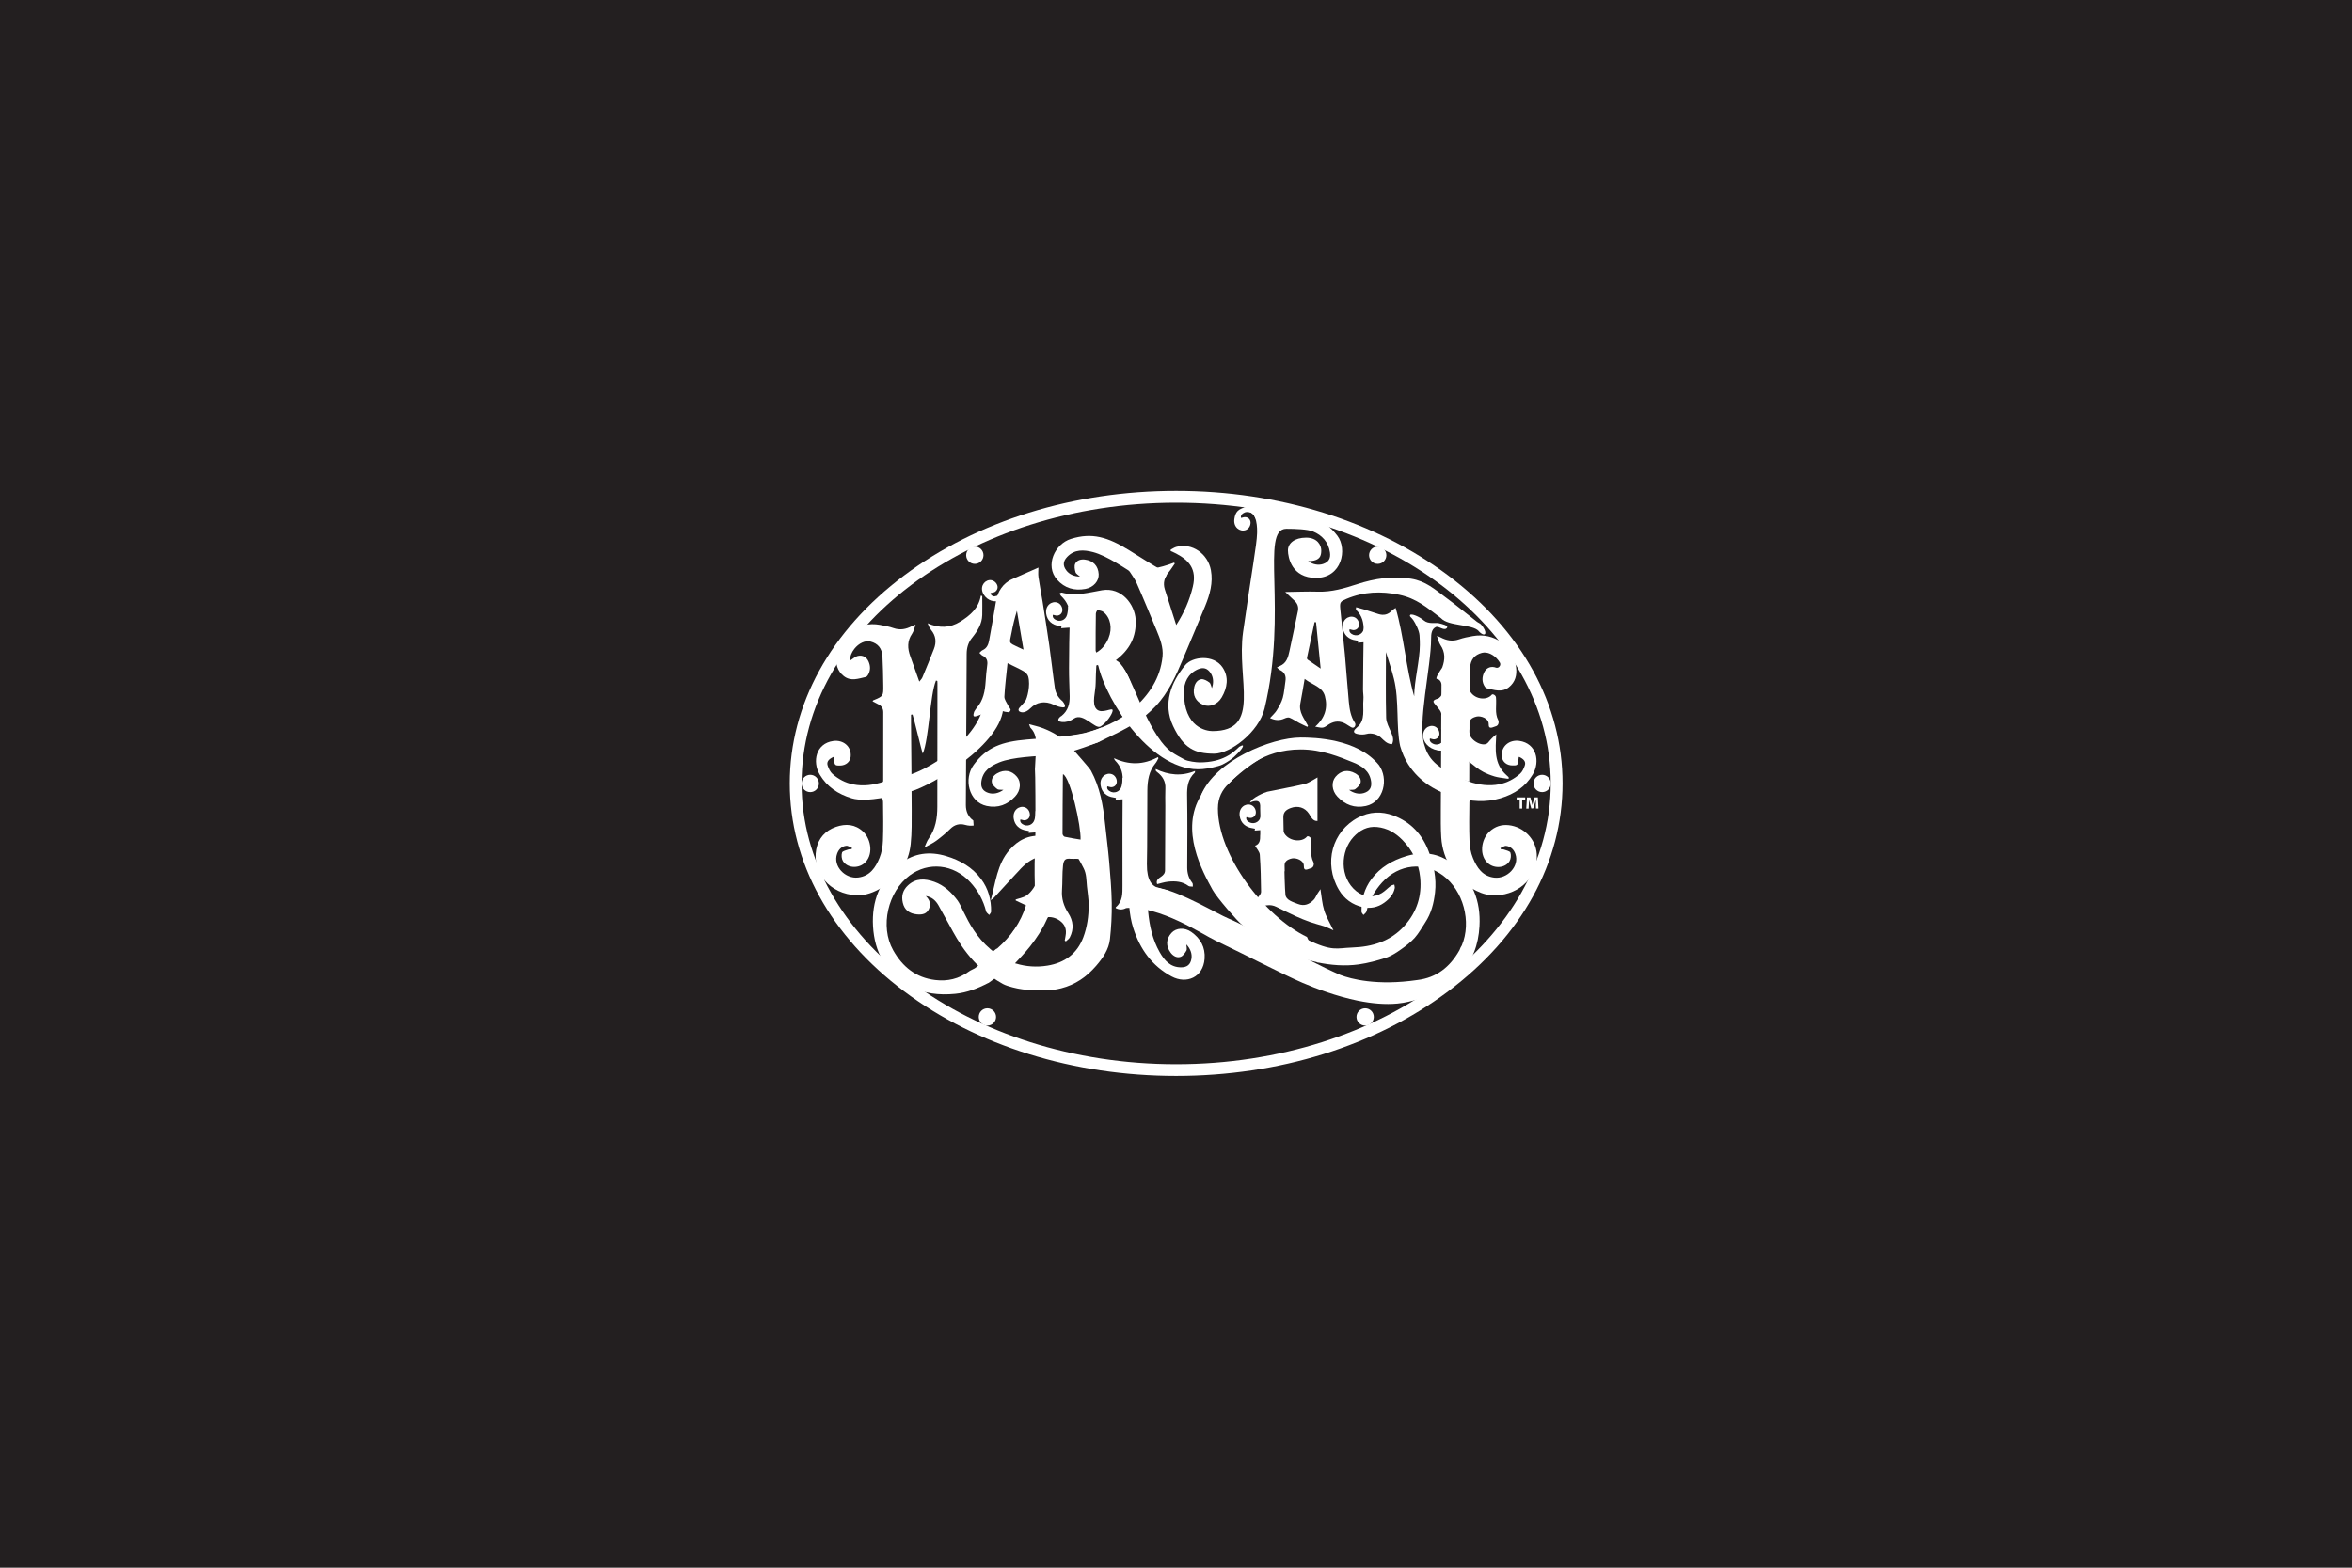 <svg viewBox="0 0 432 288" xmlns="http://www.w3.org/2000/svg" id="MAIN_FACE">
  <defs>
    <style>
      .cls-1 {
        fill: none;
      }

      .cls-2 {
        fill: #231f20;
      }

      .cls-3 {
        fill: #fff;
      }
    </style>
  </defs>
  <rect height="288" width="432" class="cls-2"></rect>
  <g>
    <rect height="144" width="144" y="72" x="144" class="cls-1"></rect>
    <ellipse ry="51.58" rx="68.8" cy="143.93" cx="216.03" class="cls-1"></ellipse>
    <g>
      <path d="M212.12,94c-.23-.72-.89-1.24-1.93-1.27v4.7c0,.26.17.41.48.47l.11.02v.25h-3.27v-.25l.1-.02c.3-.05.48-.2.48-.47v-4.7c-.41,0-.77.08-1.15.29-.52.29-.73.71-.84.99l-.15-.02.44-1.98c.15.13.19.15.51.15h4.44c.27,0,.33-.04.47-.15l.47,1.94-.17.04Z" class="cls-1"></path>
      <path d="M216.42,98.15v-.25l.1-.02c.28-.05.48-.2.48-.47v-3.13h-1.95v3.13c0,.26.16.41.47.47l.11.02v.25h-3.26v-.25l.11-.02c.31-.05.47-.2.47-.47v-4.52c0-.26-.15-.43-.46-.47l-.12-.02v-.25h3.26v.25l-.12.02c-.31.05-.46.21-.46.47v.87h1.95v-.87c0-.27-.17-.43-.47-.47l-.11-.02v-.25h3.26v.25l-.12.02c-.31.05-.46.21-.46.47v4.52c0,.26.16.42.46.47l.12.02v.25h-3.26Z" class="cls-1"></path>
      <path d="M225.6,98.32c-.12-.16-.35-.16-.6-.16h-4.89v-.25l.11-.02c.31-.05.47-.2.47-.47v-4.52c0-.26-.17-.46-.47-.48h-.11v-.26h4.73c.32,0,.46,0,.6-.17l.42,2.01-.15.02c-.31-.9-1.26-1.35-2.14-1.35-.69,0-.79.19-.79.51v.67h.53c.77,0,.86-.26.96-.66h.15s.32,2.09.32,2.09l-.16.03c-.2-.63-.69-.93-1.3-.93h-.51v2.64c0,.58.32.62.96.62.89,0,1.93-.54,2.52-1.61l.14.03-.8,2.28Z" class="cls-1"></path>
    </g>
    <g>
      <path d="M189.56,192.28c-.07-.1-.17-.16-.35-.22-.29-.09-.77-.19-1.56-.45-1.19-.39-2.04-.78-2.67-1.37-.9-.83-.98-1.8-.31-2.67,1.05-1.36,3.38-1.68,5.83-.87,1.03.34,1.32.64,1.74.77.19.06.4.09.72.06l-.86,1.83-.19-.04c.12-.99-.34-1.68-1.28-1.99-1.33-.44-2.55,0-3.2.84-1.1,1.43-.34,2.63,1.15,3.12.88.29,1.78.18,2.6-.28l.17.1-1.79,1.15Z" class="cls-1"></path>
      <path d="M196.01,193.59c-2.76-.56-4.15-1.89-3.41-3.43.73-1.51,3.3-2.07,6.01-1.51,2.65.54,4.11,1.94,3.38,3.44-.73,1.52-3.19,2.07-5.99,1.5ZM198.14,189.09c-1.27-.26-2.07.21-2.58,1.26-.73,1.5-.36,2.53,1.07,2.82,1.22.25,1.94-.28,2.5-1.45.68-1.41.3-2.36-1-2.63Z" class="cls-1"></path>
      <path d="M208.22,195.14l.04-.21h.15c.36-.01.63-.11.68-.34l.75-3.88-3.21,3.03-2.03-3.39-.74,3.8c-.05.28.31.41.53.44l.19.03-.04.21-2.83-.23.04-.21h.15c.36-.01.64-.11.68-.34l.74-3.8c.05-.25-.2-.38-.53-.45l-.14-.03.04-.21,4.98.41-.04.21h-.07c-.13,0-.3.04-.31.11-.01.06.02.16.06.21l.64.97.92-.9s.1-.09.11-.15c.01-.05-.12-.12-.25-.14l-.11-.02.04-.21,4.76.39-.04.21h-.16c-.37-.02-.64.11-.68.35l-.74,3.8c-.05.24.2.4.54.45l.14.02-.04.21-4.22-.35Z" class="cls-1"></path>
      <path d="M218.17,193.04l.1,1.84c.01.22.23.34.63.38h.15s.01.22.01.22l-4.23.1v-.21s.13-.02.13-.02c.4-.06.6-.18.59-.41l-.21-3.82c-.01-.22-.26-.36-.63-.39h-.15s-.01-.21-.01-.21l4.62-.11c2.29-.05,3.68-.05,3.72.78.05.86-1.5,1.42-4.72,1.86ZM218.97,190.86c-.9.02-.9.24-.89.52l.07,1.22c1.48-.23,2.14-.79,2.12-1.18-.02-.39-.53-.57-1.3-.56Z" class="cls-1"></path>
      <path d="M227.51,194.84l-.05-.21.2-.04c.19-.04.28-.13.2-.41-.21-.83-2.05-1.24-3.51-1.09l-.38,1.28c-.02.1-.04.25-.01.34.05.2.3.23.56.22h.14s.05.2.05.2l-2.85.3-.05-.21.12-.03c.49-.12.6-.38.71-.69l1.32-3.91c.02-.06.03-.14.02-.2-.01-.05-.07-.1-.25-.1h-.08s-.05-.2-.05-.2l4.2-.45.05.2-.09.02c-.17.03-.22.09-.2.15.01.05.06.12.11.18l3.03,3.62c.19.22.3.35.74.35h.15l.05.21-4.12.44ZM225.03,190.64l-.56,1.98c.65-.07,1.8-.03,2.33.16l-1.78-2.15Z" class="cls-1"></path>
      <path d="M238.88,192.94l-.1-.2.14-.05c.35-.12.48-.28.37-.5l-.08-.15c-.15-.28-.26-.43-.96-.64l-5.54-1.7,1.83,3.53c.11.21.35.29.76.25l.14-.02.1.2-2.66.59-.1-.2.13-.04c.36-.13.49-.29.38-.5l-1.88-3.62c-.11-.21-.4-.32-.78-.26l-.14.02-.1-.2,4.79-1.05.1.2-.16.04c-.1.03-.16.08-.13.14.02.04.15.09.22.11l2.75.76-.56-1.07c-.11-.22-.4-.32-.78-.26l-.14.02-.1-.2,2.66-.59.1.2-.13.04c-.35.1-.49.3-.38.51l1.88,3.63c.11.21.4.29.77.25l.14-.02.1.2-2.66.59Z" class="cls-1"></path>
      <path d="M247.87,184.75c-.35.18-.43.33-.53.81l-.45,2.27,1.27,1.6c.16.2.45.25.82.17l.14-.03.15.18-3.76,1.27-.15-.18.12-.06c.32-.16.42-.33.26-.53l-1.17-1.47-3.49-1.25c-.33-.12-.67-.16-1.05-.11h-.08s-.15-.17-.15-.17l4.09-1.38.15.19-.09.05c-.31.14-.43.28-.34.39.07.08.21.15.34.2l2.04.79.22-1.42c.03-.17.05-.37-.02-.46-.09-.12-.36-.11-.56-.06l-.08.02-.15-.18,2.44-.82.15.18-.1.05Z" class="cls-1"></path>
    </g>
    <g>
      <path d="M208.74,129.98c-.67-3.16-1.02-6.44-3.82-8.67,2.54-1.91,3.84-4.3,3.67-7.49-.15-2.75-2.56-6.01-6.18-5.39-2.45.42-4.86,1.14-7.37.43-.12-.03-.28.1-.42.15.08.15.13.33.24.44,1.18,1.1,1.73,2.4,1.66,4.06-.13,3.06-.16,6.12-.17,9.18-.01,1.73.08,3.46.12,5.19.03,1.4-.29,2.67-1.48,3.63-.42.21-1.17,1.02.07,1.13.73.06,1.46-.13,2.2-.64,1.7-1.16,3.86,2.01,4.86,1.47s2.25-2.32,2.25-2.97-1.97.77-2.95-.21-.16-3.24-.17-4.86c0-1.06.07-2.12.12-3.18.11-.04.23-.07.34-.11.68,1.2,1.47,2.36,2.03,3.62.72,1.63,1.36,3.38,2.03,5.03.54,1.32,1.11,1.67,2.47,1.5.64-.08,1.02-.47,1.18-1.06.1-.37.12-.77.19-1.2-.34-.02-.58-.03-.84-.04ZM203.61,117.23c-.45,1.09-1.12,2.01-2.24,2.66-.06-.17-.13-.27-.13-.37,0-2.26,0-4.52.04-6.78,0-.23.24-.66.32-.65.38.05.82.13,1.1.36,1.29,1.04,1.65,3,.91,4.77Z" class="cls-3"></path>
      <path d="M195.17,128.83c-.79-.64-1.28-1.48-1.42-2.45-.38-2.59-.65-5.2-1.02-7.8-.38-2.7-.82-5.39-1.24-8.08-.24-1.49-.54-2.97-.75-4.47-.09-.61-.01-1.25-.01-1.76-1.62.72-3.23,1.44-4.85,2.14-1.72.75-2.66,2.4-2.91,3.88-.41,2.45-.84,4.9-1.29,7.35-.14.75-.41,1.46-1.21,1.81-.22.1-.38.32-.58.49.19.17.35.4.57.51.8.37.99.97.86,1.8-.14.96-.21,1.94-.28,2.91-.12,1.78-.41,3.49-1.65,4.89-.17.19-.29.44-.44.66,0,0-.37.91.06.91s1.57-.48,2.32-.93c.84-.5,1.71-.7,2.66-.15.38.22.87.27,1.31.31.1.01.36-.35.32-.48-.07-.27-.33-.49-.45-.75-.26-.55-.72-1.12-.69-1.66.1-1.97.36-3.94.58-6.13,1.14.56,2.08.98,2.96,1.49.35.2.72.58.83.95.47,1.62-.2,4.08-.53,4.52s-.94,1.04-1.14,1.31-.08.54.1.63.91.46,1.99-.62,2.55-1.47,4.37-.61c.54.26,1.07.42,1.6.46.76.05.16-.87-.07-1.13ZM187.02,118.9c-1.89-.91-1.6-.64-1.23-2.64.25-1.34.56-2.67.99-4.05.4,2.34.79,4.68,1.21,7.13-.39-.18-.68-.31-.96-.44Z" class="cls-3"></path>
      <path d="M186.67,177.03c1.74.53,3.7.7,5.75.36,3.07-.51,5.4-2.13,6.55-5.19.72-1.92.99-3.91.99-5.94,0-1.15-.21-2.29-.32-3.44-.11-1.11-.07-2.26-.6-3.3-.29-.56-.58-1.13-.9-1.67-.05-.09-.3-.08-.46-.08-.33-.01-.65.02-.98,0-.88-.09-1.32.03-1.45,1.22-.17,1.5-.08,3.03-.19,4.55-.11,1.55.32,2.91,1.15,4.2.92,1.42,1.07,2.93.28,4.47-.15.29-.47.49-.72.73-.07-.05-.14-.1-.21-.14.05-.28.1-.57.15-.85.25-1.28-.14-2.16-1.08-2.83-1.57-1.11-3.37-.65-4.65.32-.44.33-1.48.38-1.77.8-.51.75-2.05,2.37-2.51,2.35.01-.28-.04-.58.06-.83.51-1.23,1.8-2.1,2.11-3.37.15-.6.62-1.52,1.06-1.81,1.19-.77.99-1.59,1.1-2.97.08-.95,0-1.91,0-2.87,0-.62,0-1.24,0-2.04,0,0,.14-5.16.14-5.33.04-3.68,0-11.62-.08-12.07l.22-4.1c.04-1.28-.05-2.5-1.02-3.48-.1-.1-.12-.28-.28-.68.91.26,1.66.41,2.36.67,2.03.75,3.86,1.83,5.29,3.49.52.6,3.43,3.85,3.71,4.36,1.66,3.04,2.24,6.37,2.6,9.75.25,2.35.56,4.69.76,7.04.21,2.52.43,5.04.47,7.56.03,2.21-.09,4.43-.33,6.62-.21,1.92-1.3,3.47-2.55,4.92-1.74,2.01-3.82,3.45-6.4,4.11-.83.21-1.7.35-2.55.38-1.24.04-2.48-.01-3.72-.1-.54-.04-1.07-.11-1.59-.21h0s-1.94-.36-2.86-.87c-5.8-3.21-8.31-8.01-9.77-10.71-.87-1.6-1.65-3.02-2.07-3.75-.48-.83-1.19-1.53-2.32-1.69.79.76.97,1.58.56,2.42-.39.8-1.1,1.06-2.18.95-1.37-.14-2.29-.78-2.6-2.14-.29-1.23.01-2.32.94-3.18,1.45-1.36,3.13-1.27,4.85-.66,1.81.64,3.16,1.95,4.27,3.43,1.31,1.75,3.08,8.99,10.79,11.62ZM198.47,154.25c.12-2.41-1.87-11.44-3.23-12.03,0,.17-.02.33-.02.49-.03,3.49-.06,6.98-.06,10.47,0,.19.23.51.4.54.94.21,1.9.35,2.91.52Z" class="cls-3"></path>
      <path d="M190.32,138.37c-1.52.32-3.28-.03-4.7.47-1.96.68-3.66,1.54-5.51,2.97-.18.08-.3.33-.48.4-.25.1-.54.09-.81.14.03-.27-.04-.64.11-.8.52-.58,1.07-1.16,1.7-1.62,2.51-1.8,5.28-3.06,8.32-3.71,1.57-.33,8.99-1.15,9.82-1.39,3.4-.95,6.66-2.23,9.33-4.57,2.91-2.56,5.04-5.67,5.43-9.67.16-1.66-.44-3.21-1.07-4.73-1.21-2.9-2.39-5.81-3.66-8.69-.39-.89-1.02-1.68-1.67-2.71,3.03.5,5.81-.06,8.52-1.1l.13.17c-.38.54-.72,1.1-1.14,1.61-.76.93-1.06,1.95-.7,3.11.68,2.15,1.37,4.3,2.1,6.57,1.47-2.28,2.46-4.58,3.05-7.05.76-3.2-.68-4.82-3.07-6.08-.32-.17-.66-.31-1-.46v-.25c.35-.18.68-.42,1.06-.52,2.85-.77,5.77,1.24,6.33,4.29.42,2.31-.19,4.45-1.04,6.54-1.31,3.21-2.68,6.4-4.02,9.6-1.33,3.16-2.7,6.33-5.1,8.85-1.13,1.18-2.41,2.28-3.79,3.13-2.04,1.25-4.23,2.27-6.39,3.33-.66.33-1.41.47-2.22.73-2.63.51-7.72,1.48-9.53,1.44Z" class="cls-3"></path>
      <path d="M181.52,180.58c-1.91.99-3.87,1.77-6.05,1.99-3.01.3-5.88-.03-8.53-1.51-4.26-2.37-6.32-6.16-6.59-10.9-.26-4.61,1.26-8.57,4.99-11.48,2.55-2,5.45-2.32,8.48-1.4,2.52.76,4.75,2.02,6.38,4.2,1.34,1.79,1.87,3.8,1.84,5.99,0,.21-.23.41-.35.62-.2-.22-.51-.41-.57-.66-.5-2.02-1.47-3.78-2.86-5.31-3.14-3.45-7.77-3.81-11.17-1.3-3.99,2.95-5.52,9.35-3.04,13.75,1.73,3.07,4.21,5.05,7.73,5.47,2.22.27,4.34-.2,6.2-1.58.32-.24.72-.36,1.06-.57.95-.58,3.9-3.82,4.09-3.62,2.5-2.19,4.33-4.76,5.32-7.95-.65-.3-1.27-.6-1.89-.89,0-.06,0-.13,0-.19.49-.15.99-.28,1.47-.46,1.6-.59,3.46-3.69,3.8-8.27,1.66.72,3.09-.13,4.65-1.07-.81,1.97-1.52,3.52-1.77,4.37s-.47,1.91-.58,2.35l-1.08,4.32c-.18.73,1.23.91,1.23.91-1.62.45-1.88,1.24-2.08,1.67-.78,1.72-1.82,3.3-2.99,4.79-.96,1.23-2.07,2.34-3.12,3.49-.24.26-1.28.95-2.42,1.73s-1.95,1.42-2.13,1.52Z" class="cls-3"></path>
      <path d="M264.72,133.96v-2.54c.15-.61-.5-1.25-.93-1.79-.45-.56-.95-.93.26-1.27.41-.12.84-.7.85-1.07,0,0,3.98-1.31,5.02-.49.73,1.64,3.1,2.01,4.08.82.15-.19.73.07.77.5.14,1.42-.26,2.91.41,4.17.17.33.08,1-.44,1.13-.49.12-1.34.72-1.31-.39.04-1.09-1.49-1.56-2.19-1.4-.92.21-1.35.61-1.36,1.28v1.05s-.47.88-2.38.88-2.77-.88-2.77-.88Z" class="cls-3"></path>
      <path d="M231.56,160.04s-.06-6.3-.04-6.68c0,0,3.22-1.31,4.26-.49.73,1.64,3.29,2.01,4.27.82.15-.19.73.07.77.5.14,1.42-.26,2.91.41,4.17.17.33.08,1-.44,1.13-.49.12-1.34.72-1.31-.39.04-1.09-1.49-1.56-2.19-1.4-.92.21-1.35.61-1.36,1.28v1.05s-.47.88-2.38.88-1.98-.88-1.98-.88Z" class="cls-3"></path>
      <path d="M269.88,134.62c.11,1.47,2.65,2.76,3.44,1.8.43-.53.9-1.03,1.5-1.52-.12,2.69-.5,5.39,1.91,7.54.12.11.54.4.36.59-.08.08-.54-.03-.71-.05-.63-.09-1.27-.16-1.87-.34-3.4-1.04-3.55-2.2-6.55-3.98-.81-.48-1.12-.43-2.16-.62-.6-.1-1.24-.12-1.81-.28-1.12-.32-.3-.59.67-1.18,1-.61.27-1.03.09-1.95,0,0,.62-.62,2.59-.62s2.56.62,2.56.62Z" class="cls-3"></path>
      <path d="M257.18,137.09c-.78-3.36-.16-8.48-1.15-12.37-.39-1.62-.95-3.19-1.47-4.93,0,4.14-.06,8.11.04,12.07.02.91.56,1.83.92,2.71.29.7.54,1.36.16,2.14-.93,0-1.48-.69-2.07-1.23-.65-.6-1.77-.88-2.59-.65-.53.15-1.08.14-1.61.03-.1-.02-.2-.04-.29-.07-.77-.25-.37-.76.17-1.2,1.58-1.31.96-3.31,1.13-5.06.06-.61-.07-1.24-.07-1.87.03-3.6.06-7.2.12-10.8.02-1.44-.26-2.74-1.34-3.77-.05-.05-.08-.14-.09-.21-.01-.05.01-.11.04-.33.51.14,1.01.27,1.5.42.87.27,1.74.57,2.61.84.94.29,1.76.12,2.45-.62.17-.18.41-.3.7-.51,1.51,5.11,1.94,11.24,3.41,16.24,0-2.76,1.04-6.66,1.04-9.41,0-.6,0-.88-.06-1.79s-.79-2.28-1.15-2.81-.77-.66-.56-.94,1.65.28,2.5,1.01,2.18.37,2.7.5,2.02.41,1.49.93-1.45-.47-1.99-.21c-.79.38-.86,1.29-.86,2.09,0,5.36-2.59,15.74-1.2,19.68.37,1.33,1.07,2.52,2.29,3.52,1.76,1.43,3.72,2.42,5.87,3.11,1.83.59,3.67.86,5.57.48,1.44-.29,2.7-.96,3.79-1.92.42-.37.69-.96.88-1.51.24-.69-.14-1.19-1.05-1.61-.02.04-.07.08-.07.13-.13,1.44-.14,1.46-1.16,1.45-1.06,0-1.86-.69-1.94-1.66-.16-1.84,1.35-3.11,3.21-2.85,3.19.44,3.87,3.8,2.48,6.16-1.33,2.25-3.36,3.61-5.9,4.37-2.77.83-5.48.6-8.16-.15-3.6-1-6.72-2.83-8.81-6.06-.67-1.04-1.13-2.17-1.48-3.35Z" class="cls-3"></path>
      <path d="M184.29,129.66c0,7.04-13.28,14.69-16.88,15.7-2.67.74-8.18,2.13-10.95,1.3-2.53-.76-4.57-2.12-5.9-4.37-1.39-2.36-.71-5.72,2.48-6.16,1.86-.26,3.37,1.01,3.21,2.85-.08.97-.89,1.65-1.94,1.66-1.02,0-1.03-.01-1.16-1.45,0-.04-.05-.09-.07-.13-.91.41-1.29.92-1.05,1.61.19.54.46,1.14.88,1.51,1.08.96,2.35,1.63,3.79,1.92,1.9.38,3.74.11,5.57-.48,2.15-.69,1.65-.24,5.11-1.38,3.46-1.13,13.45-6.97,13.45-14.37" class="cls-3"></path>
      <path d="M271.6,115.93c-1.2-1.31-5.53-.85-6.92-2.36-2.57-1.95-4.52-3.65-7.7-4.31-3.3-.69-6.51-.57-9.65.75-1.11.47-1.27.6-1.16,1.8.26,2.81.59,5.62.85,8.43.26,2.88.45,5.77.72,8.65.13,1.39.35,2.76,1.13,3.91.24.35-.08,1.18-.71.79-.13-.08-.26-.15-.38-.23-.43-.28-.81-.54-1.32-.69-1.15-.34-2.07.14-2.92.75-.63.46-1.17.21-1.97.07,1.82-1.6,2.35-3.51,1.78-5.61-.46-1.73-2.29-2.04-3.72-3.16-.28,1.61-.51,3.06-.79,4.5-.32,1.64.74,2.81,1.41,4.12-.04.06-.08.13-.12.19-.5-.24-1.01-.46-1.5-.72-.6-.32-1.16-.72-1.78-.97-.25-.1-.65.03-.94.16-.86.39-1.69.37-2.64-.09.45-.5.92-.91,1.23-1.41.44-.72.88-1.49,1.11-2.29.28-.99.32-2.03.49-3.05.15-.93-.1-1.65-1-2.07-.19-.09-.33-.27-.56-.47.21-.11.36-.2.52-.27,1.24-.49,1.54-1.61,1.78-2.73.54-2.44,1.03-4.89,1.55-7.34.16-.76-.06-1.4-.62-1.92-.6-.57-1.19-1.13-1.7-1.61,1.99-.02,4.01-.12,6.02-.06,2.52.08,4.87-.62,7.2-1.38,3.23-1.04,6.49-1.54,9.86-1,2.73.44,4.3,1.89,6.51,3.53,1.9,1.4,3.73,2.91,5.59,4.36.25.2.59.3.8.54.6.7.82,1.27.77,1.57-.06.39-.56.36-1.24-.38ZM241.72,114.31c-.09,0-.18-.01-.27-.02-.47,2.18-.94,4.37-1.39,6.55-.02.11.04.29.13.35.74.52,1.49,1.02,2.38,1.63-.3-2.99-.57-5.75-.85-8.52Z" class="cls-3"></path>
      <path d="M240.06,172.13c-7.74-3.7-16.36-14.95-16.36-23.59,0-2.05.8-3.42,2-4.62,3.39-3.39,8.51-6.57,11.76-7.25.61-.13-7.97,1.35-13.16,4.97-1.45,1.02-3.15,3.29-3.68,4.42-4,6.43.28,14.11,2.1,17.42.8,1.45,4.58,5.77,5.43,6.45,2.32,1.88,4.74,3.58,7.48,4.78,2.11.92,4.27,1.65,6.53,2.12" class="cls-3"></path>
      <path d="M241.91,176.79c2.54.53,5.11.74,7.68.38,1.68-.24,3.35-.69,4.97-1.22.99-.33,1.91-.93,2.77-1.54.9-.63,1.79-1.32,2.52-2.13.74-.83,1.29-1.85,1.91-2.79,1.12-1.68,1.6-3.58,1.82-5.55.29-2.6-.24-5.09-1.16-7.51-1.19-3.14-3.29-5.42-6.47-6.61-2.21-.83-4.44-.71-6.5.37-4.72,2.48-6.43,8.36-3.53,13.28.97,1.65,2.47,2.76,4.38,3.18,1.42.31,2.74.05,3.94-.81.95-.69,1.71-1.5,1.94-2.69.04-.2-.05-.43-.08-.65-.23.08-.49.11-.67.25-.56.42-1.04.95-1.63,1.31-1.48.92-3.33.75-4.67-.33-3.14-2.54-2.92-7.37-.54-9.96,1.17-1.27,2.58-2.02,4.35-1.84,1.83.18,3.34,1.06,4.61,2.34,1.89,1.92,3.02,4.21,3.3,6.91.34,3.36-.6,6.33-2.84,8.85-2.56,2.88-5.93,3.92-9.65,4.04-2.88.1-3.58.8-8.35-1.49" class="cls-3"></path>
      <path d="M198.7,111.4c-.02.79-.04,1.54-.07,2.34-.03.74.22,1.39.65,1.98.07.09.1.21.18.37-.8-.28-1.5-.64-2.24-.75-.74-.11-1.52.04-2.31.07.02-.11.04-.21.06-.34-.14-.03-.29-.07-.45-.09-1.26-.16-2.18-.97-2.36-2.22-.23-1.54,1.02-2.4,2.04-2.06.55.18.95.77.93,1.41-.02.5-.36.92-.92.98-.25.03-.52-.09-.81-.15-.13.36.05.64.36.85.86.58,1.98.16,2.24-.87.12-.48.18-1.04.18-1.53" class="cls-3"></path>
      <path d="M187.01,107.46c.29.69.78,1.17,1.42,1.53.1.06.18.14.32.26-.84.08-1.63.05-2.35.26-.72.21-2.12.83-2.15.7-.14.03-.29.06-.44.11-1.21.38-2.38.03-3.08-1.02-.86-1.3-.08-2.6.99-2.73.58-.07,1.19.3,1.43.89.19.46.05.98-.42,1.28-.21.13-.51.14-.8.21.03.38.31.56.69.62,4.8-1.06,4.07-2.83,4.38-2.1Z" class="cls-3"></path>
      <g>
        <path d="M242.01,150.82c-.89.06-1.17-.7-1.58-1.33-.75-1.15-2.05-1.54-3.35-1.05-.84.31-1.4.75-1.36,1.74.05,1.24.16,12.05.38,14.19.11,1.01,1.37,1.33,2.3,1.7,1.18.46,2.13.05,2.93-.81.27-.29.41-.69.62-1.04.16-.27.35-.52.58-.87.23,1.39.31,2.69.69,3.9.38,1.21,1.06,2.32,1.7,3.65-.41-.18-.75-.34-1.1-.49-.22-.09-.43-.19-.65-.26-.87-.27-1.76-.49-2.61-.79-.87-.31-1.72-.66-2.56-1.04-1.2-.55-2.39-1.15-3.58-1.73-.54-.26-1.06-.36-1.7-.28-.82.11-1.77.43-2.58-.48.35-.36.71-.71,1.02-1.09.21-.26.47-.59.47-.89-.03-2.27-.07-4.55-.23-6.82-.04-.54-.53-1.04-.87-1.66.85-.29.97-1.07.95-1.98-.03-1.6.07-3.2-.01-4.8,0-.69.22-2.04-1.89-1.15.34-.88,2.74-1.89,3.18-1.99,2.28-.49,4.58-.87,6.84-1.42.8-.19,1.57-.77,2.39-1.21v7.98Z" class="cls-3"></path>
        <path d="M234.24,148.57c-.02.79-.04,1.54-.07,2.34-.03.74.22,1.39.65,1.98.07.09.1.21.18.37-.8-.28-1.5-.64-2.24-.75-.74-.11-1.52.04-2.31.07.02-.11.04-.21.06-.34-.14-.03-.29-.07-.45-.09-1.26-.16-2.18-.97-2.36-2.22-.23-1.54,1.02-2.4,2.04-2.06.55.18.95.77.93,1.41-.02.5-.36.92-.92.98-.25.03-.52-.09-.81-.15-.13.36.05.64.36.85.86.58,1.98.16,2.24-.87.12-.48.18-1.04.18-1.53" class="cls-3"></path>
      </g>
      <path d="M267.95,134.13c-.02.79-.04,1.54-.07,2.34-.03.74.22,1.39.65,1.98.07.09.1.21.18.37-.8-.28-3.22-.76-4.08-.94-1.68,0-3.03-1.15-3.22-2.39-.23-1.54,1.02-2.4,2.04-2.06.55.18.95.77.93,1.41-.02.5-.36.92-.92.98-.25.03-.52-.09-.81-.15-.13.36.05.64.36.85.86.58,1.98.16,2.24-.87.12-.48.18-1.04.18-1.53" class="cls-3"></path>
      <path d="M208.7,142.92c-.02.79-.04,1.54-.07,2.34-.03.74.22,1.39.65,1.98.07.09.1.21.18.37-.8-.28-1.5-.64-2.24-.75-.74-.11-1.52.04-2.31.07.02-.11.04-.21.06-.34-.14-.03-.29-.07-.45-.09-1.26-.16-2.18-.97-2.36-2.22-.23-1.54,1.02-2.4,2.04-2.06.55.18.95.77.93,1.41-.02.5-.36.92-.92.98-.25.03-.52-.09-.81-.15-.13.36.05.64.36.85.86.58,1.98.16,2.24-.87.12-.48.18-1.04.18-1.53" class="cls-3"></path>
      <path d="M233.18,94.35c-.03-.74-2.4-1.57-4.1-1.24s-2.18.97-2.36,2.22c-.23,1.54,1.02,2.4,2.04,2.06.55-.18.95-.77.93-1.41-.02-.5-.36-.92-.92-.98-.25-.03-.52.09-.81.15-.13-.36.05-.64.36-.85.86-.58,1.98-.16,2.24.87.12.48,2.65,0,2.62-.8Z" class="cls-3"></path>
      <path d="M253.19,114.06c-.02.79-.04,1.54-.07,2.34-.03.74.22,1.39.65,1.98.07.09.1.21.18.37-.8-.28-1.5-.64-2.24-.75-.74-.11-1.52.04-2.31.07.02-.11.04-.21.06-.34-.14-.03-.29-.07-.45-.09-1.26-.16-2.18-.97-2.36-2.22-.23-1.54,1.02-2.4,2.04-2.06.55.18.95.77.93,1.41-.02.5-.36.92-.92.98-.25.03-.52-.09-.81-.15-.13.36.05.64.36.85.86.58,1.98.16,2.24-.87.12-.48.18-1.04.18-1.53" class="cls-3"></path>
      <path d="M192.73,149c-.02.79-.04,1.54-.07,2.34-.03.74.22,1.39.65,1.98.07.09.1.21.18.37-.8-.28-1.5-.64-2.24-.75-.74-.11-1.52.04-2.31.07.02-.11.04-.21.06-.34-.14-.03-.29-.07-.45-.09-1.26-.16-2.18-.97-2.36-2.22-.23-1.54,1.02-2.4,2.04-2.06.55.18.95.77.93,1.41-.02.5-.36.92-.92.98-.25.03-.52-.09-.81-.15-.13.36.05.64.36.85.86.58,1.98.16,2.24-.87.12-.48.18-1.04.18-1.53" class="cls-3"></path>
      <path d="M214.66,166.59c-.12-.02-.27-.01-.37-.08-2.54-1.59-5-.98-7.41.29-.69.37-1.3.36-1.96.02,0-.06,0-.14.03-.16,1.29-1.08,1.22-2.55,1.22-4.03-.01-6.51-.02-13.01.04-19.52.01-1.36-.44-2.42-1.35-3.35-.11-.11-.18-.24-.25-.48,2.72,1.28,5.4,1.27,8.06-.19.04.07.07.13.11.2-.18.31-.31.65-.54.92-1.23,1.46-1.48,3.21-1.5,5.02-.02,3.48-.01,6.97-.04,10.45-.01,2.03-.08,4.06-.08,6.09,0,1.28,1.01,1.1,2.37,1.36.44.2,1.13.39,1.67.44-.59,1.21-.16,1.46,0,3.01Z" class="cls-3"></path>
      <path d="M219.49,141.62c-.01.22,0,.28-.02.31-1.32,1.21-1.46,2.68-1.43,4.27.08,4.39.04,8.79.02,13.18,0,1.04.27,1.97.94,2.82.13.17.07.45.09.68-.27-.04-.62.01-.79-.12-1.1-.83-2.4-.93-3.75-.79-.67.07-1.32.29-2.01.45-.27-.71.26-1.05.73-1.37.45-.31.72-.64.72-1.18,0-3.95.03-7.9.05-11.86,0-1.06-.04-2.13.01-3.19.06-1.23-.48-2.2-1.52-2.99-.08-.06-.16-.13-.22-.2-.03-.03-.01-.09-.04-.36,2.38,1.14,4.77,1.38,7.24.35Z" class="cls-3"></path>
      <path d="M207.16,160.74c1.22.07,2.07.76,2.64,1.8.84,1.51.92,3.21,1.08,4.88.24,2.63.8,5.18,2.12,7.5.87,1.52,1.98,2.81,3.96,2.79,1.1,0,1.71-.53,1.88-1.61.14-.88-.2-1.84-.94-2.6.02.42.16.86.01,1.14-.26.46-.64,1.01-1.09,1.15-.66.22-1.32-.15-1.77-.73-.95-1.24-.9-2.56.13-3.69.83-.91,2.39-1.05,3.65-.15,1.67,1.18,2.58,2.81,2.42,4.92-.26,3.41-3.32,4.71-6.06,3.24-3.6-1.93-5.81-5.03-7.04-8.89-.81-2.54-.84-5.15-.86-7.77,0-.61-.08-1.22-.14-1.97Z" class="cls-3"></path>
      <path d="M202.32,133.65c-.24,1.2.43,2.3-.68,2.73-1.61.62-5.48,2.15-8.45,2.35s-7.16.33-9.63,1.32c-1.63.66-3.05,1.57-3.31,3.54-.14,1.09.29,1.77,1.34,2.09.85.26,1.85.06,2.71-.58-.42-.04-.88.04-1.13-.14-.42-.32-.91-.77-.99-1.24-.12-.69.33-1.29.97-1.65,1.36-.77,2.66-.54,3.64.63.79.94.72,2.51-.35,3.64-1.4,1.49-3.13,2.17-5.21,1.72-3.34-.72-4.23-5.02-2.4-7.53,2.41-3.3,5.25-4.28,9.79-4.67s10.37-.62,13.72-2.21Z" class="cls-3"></path>
      <path d="M220.61,146.08c.24,1.2,4.24-1.31,5.08-2.15,2.21-2.21,6.15-6.25,13.21-6.25,3.89,0,7.16,1.38,9.63,2.38,1.63.66,3.05,1.57,3.31,3.54.14,1.09-.29,1.77-1.34,2.09-.85.26-1.85.06-2.71-.58.42-.04.88.04,1.13-.14.42-.32.91-.77.99-1.24.12-.69-.33-1.29-.97-1.65-1.36-.77-2.66-.54-3.64.63-.79.94-.72,2.51.35,3.64,1.4,1.49,3.13,2.17,5.21,1.72,3.34-.72,4.23-5.02,2.4-7.53-3.95-4.86-11.84-5.05-14.35-5.05-5.44,0-15.73,4.26-18.31,10.59Z" class="cls-3"></path>
      <path d="M209.3,106.1c-2.51-1.6-5.95-4-8.53-4.67-1.7-.44-3.39-.55-4.76.88-.76.79-.82,1.6-.16,2.47.53.72,1.46,1.15,2.52,1.14-.31-.28-.73-.49-.82-.79-.15-.5-.27-1.16-.06-1.58.31-.62,1.03-.84,1.76-.75,1.55.19,2.46,1.15,2.55,2.67.08,1.23-.92,2.44-2.44,2.72-2.01.37-3.81-.12-5.21-1.71-2.26-2.57-.42-6.55,2.55-7.48,3.9-1.22,6.77-.32,10.65,2.06,1.94,1.19,4.11,2.61,6.26,3.82s-1.78,2.82-4.28,1.22Z" class="cls-3"></path>
      <path d="M232.26,130.18c-1.04,4.33-6.32,8.28-9.23,8.28-3.59,0-5.63-.97-7.57-5.09-1.93-4.12-.36-8.03,2.24-11.19,1.27-1.54,5.2-2.04,6.86.44,1.18,1.77.87,3.72-.16,5.49-.78,1.34-2.25,1.86-3.39,1.38-1.4-.6-2-1.78-1.65-3.31.16-.71.61-1.32,1.3-1.4.47-.05,1.05.29,1.47.6.25.19.3.65.46,1.04.37-1,.27-2.02-.22-2.76-.6-.91-1.38-1.14-2.38-.69-1.81.81-2.54,2.43-2.54,4.18,0,6.57,4.19,7.16,5.24,7.16,9.11,0,4.39-9.44,5.63-18.21,1.6-11.31,2.51-15.95,2.57-18.1.03-.85.08-3.97-1.76-3.97-.87,0-1.68-.66-.06-.92,1.36-.22,4.94-.08,6.54.28,4.44.99,7.56,1.78,10.03,5.03,1.88,2.48.82,7.75-3.93,7.75-4.45,0-5.15-3.77-5.15-5.06s1.21-2.34,3.34-2.34,2.78,1.46,2.78,2.34-.11,1.98-2.42,1.98c.86.62,1.87.8,2.72.53,1.04-.34,1.46-1.02,1.3-2.11-.29-1.96-1.48-3.2-3.1-3.87-.99-.41-3.21-.5-4.9-.5-4.86,0,.3,15.08-4.02,33.05Z" class="cls-3"></path>
      <path d="M181.97,165.41c.89-3.24,1.17-6.64,3.43-9.25,1.58-1.83,3.56-2.84,6.04-2.59,1.71.18,2.98,1.35,3.15,2.87.04.33-.04.7-.17,1.01-.14.33-.4.6-.61.9-.2-.22-.37-.56-.62-.65-.6-.2-1.27-.48-1.86-.39-1.52.25-2.76,1.14-3.81,2.24-1.67,1.76-3.29,3.58-4.95,5.36-.17.19-.4.32-.61.48Z" class="cls-3"></path>
      <path d="M266.77,158.68c-2.55-2-5.45-2.32-8.48-1.4-2.52.76-4.75,2.02-6.38,4.2-1.34,1.79-1.87,3.8-1.84,5.99,0,.21.23.41.35.62.2-.22.51-.41.57-.66.5-2.02,1.47-3.78,2.86-5.31,3.14-3.45,7.77-3.81,11.17-1.3,3.74,2.75,5.31,8.53,3.47,12.87-.13.17-.27.45-.43.88-1.73,3.07-4.21,5.05-7.73,5.47-7.42,1.09-12.19-.19-14.14-.93-7.07-3.09-15.97-8.43-20.55-10.37-2.11-.89-8.69-4.85-12.66-5.59-1.35-.25-2.33-1.36-2.33-4.32,0-.71-1.54-.88-2.33,1.04-.85,2.08-.97,6.3-1.45,6.94,6.15-.44,14.06,4.88,16.36,5.97,5.69,2.71,12.1,6.08,16,7.77,2.39,1.03,6.24,2.49,10.21,3.3h0s.01,0,.02,0c2.47.5,4.97.73,7.22.51,2.84-.28,5.11-1.23,7.21-2.25.61-.3,2.87-1.96,4.26-3.3,2.3-2.21,3.4-5.21,3.59-8.66.26-4.61-1.26-8.57-4.99-11.48Z" class="cls-3"></path>
      <path d="M227.62,137.19c-1.12,1.08-3.01,2.87-7.27,2.87-.59,0-2.19-.19-2.8-.53-1.73-.96-2.78-1.38-4.21-3.23-3.9-5.06-6.04-14.26-8.42-15,0,0-3.72-1.34-3.23.83,1.51,6.82,10.02,19.92,19.16,19.16.88-.07,2.89-.44,3.71-.85,1.94-.98,2.61-1.88,3.3-2.62.13-.14,1.07-1.39-.24-.63Z" class="cls-3"></path>
      <g>
        <path d="M279.12,146.88h-.55v-.39h1.57v.39h-.56v1.66h-.46v-1.66Z" class="cls-3"></path>
        <path d="M282.11,147.76c0-.25-.02-.54-.02-.84h0c-.06.26-.15.55-.23.79l-.25.8h-.36l-.22-.79c-.07-.24-.14-.53-.19-.8h0c-.01.28-.02.59-.04.85l-.04.78h-.43l.13-2.05h.62l.2.68c.06.24.13.49.17.73h0c.06-.24.13-.51.19-.74l.22-.68h.6l.11,2.05h-.45l-.03-.78Z" class="cls-3"></path>
      </g>
      <path d="M178.81,151.66c-.24.03-.48.04-.73.02s-.52-.06-.79-.14c-1-.29-1.94-.08-2.74.72-.81.8-1.69,1.53-2.61,2.21-.61.45-1.32.76-2.16,1.24.3-.64.46-1.2.79-1.65,1.27-1.76,1.59-3.77,1.59-5.87,0-7.54.01-15.08.02-22.63,0-.15-.01-.31-.02-.46-.08-.03-.17-.05-.25-.08-1.13,2.79-1.24,10.54-2.42,13.43-.3-.79-1.61-6.46-1.88-7.19-.09.01-.19.02-.28.04,0,.55,0,1.1,0,1.65.04,5.25.11,10.5.12,15.75,0,2.12.04,4.25-.18,6.35-.37,3.56-2.25,6.2-5.33,8.03-1.43.85-2.92,1.45-4.59,1.39-4.98-.19-8.22-4.26-7.43-8.42.39-2.05,1.66-3.47,3.63-4.15,1.8-.62,3.53-.5,5.01.9,1.49,1.42,1.91,4.4.13,5.84-1.16.94-3.07.82-3.86-.44-.26-.42-.32-1.11-.17-1.58.1-.29.77-.41,1.19-.57.17-.06.37-.04.56-.05.03-.07.06-.14.08-.22-.36-.14-.73-.44-1.06-.4-.84.1-1.4.67-1.68,1.47-.81,2.28,1.5,4.65,3.87,4.36,2.17-.26,3.2-1.84,3.92-3.6.4-.98.59-2.1.63-3.16.09-2.36.05-4.73.02-7.1-.01-1.09-.83-1.48-1.89-1.76.39-.26.68-.47.98-.65.65-.38.94-.95.94-1.68,0-4.14,0-8.28.01-12.42,0-.66-.29-1.14-.88-1.44-.36-.18-.72-.36-1.07-.55.04-.09.05-.17.09-.18,1.88-.78,1.89-.78,1.86-2.79-.03-1.77-.05-3.54-.15-5.3-.09-1.49-.84-2.36-2.16-2.71-.99-.27-2.18.3-2.99,1.32-.54.68-.81,1.4-.84,2.2.52-.32.98-.78,1.5-.89.89-.19,1.58.24,1.93,1.01.39.87.39,1.74-.14,2.56-.08.13-.23.27-.37.3-1.36.3-2.74.86-4.04-.17-1.21-.96-1.52-2.29-1.34-3.72.5-3.88,4.06-6.4,7.97-5.69.85.15,1.71.32,2.52.6,1.2.42,2.28.21,3.36-.36.16-.08.33-.14.69-.28-.25.67-.35,1.24-.65,1.68-.92,1.34-.85,2.71-.32,4.15.55,1.5,1.07,3.01,1.65,4.64.22-.29.46-.51.57-.78.72-1.73,1.43-3.46,2.11-5.2.49-1.26.38-2.44-.52-3.52-.27-.32-.45-.72-.63-1.22,2.1.93,4.1.89,6.01-.31,1.8-1.13,3.37-2.46,3.76-4.76.09.02.18.05.26.07,0,1.17.03,2.33,0,3.5-.05,1.65-.89,2.96-1.89,4.2-.69.85-.97,1.85-.97,2.94-.05,9.25-.09,18.51-.15,27.76,0,1.2.44,2.16,1.37,2.84l.06.91Z" class="cls-3"></path>
      <path d="M264.68,142.1c.03-6.01.08-12.98.08-16.29,0-.55-.39-1.04-.84-1.08-.41-.04.67-1.64.92-2,.03-.05.06-.1.08-.16.5-1.41.55-2.75-.35-4.07-.3-.44-.4-1.01-.65-1.68.36.14.53.19.69.28,1.07.57,2.15.78,3.36.36.81-.28,1.67-.45,2.52-.6,3.92-.71,7.47,1.81,7.97,5.69.19,1.44-.12,2.76-1.34,3.72-1.3,1.02-2.68.47-4.04.17-.14-.03-.29-.17-.37-.3-.53-.82-.53-1.69-.14-2.56.35-.77,1.04-1.2,1.93-1.01.08.02.15.04.22.07.54.22,1.06-.44.75-.94-.09-.15-.19-.29-.31-.44-.81-1.02-2-1.59-2.99-1.32-1.31.35-2.06,1.22-2.16,2.71-.1,1.57-.14,15.14-.15,20.93l-5.18-1.5Z" class="cls-3"></path>
      <path d="M269.86,143.6s0-.27,0,.17c0,.73.29.81.94,1.19.3.18.59.38.98.65-1.06.28-1.87.67-1.89,1.76-.03,2.37-.07,4.74.02,7.1.04,1.06.22,2.18.63,3.16.73,1.77,1.76,3.35,3.92,3.6,2.37.28,4.68-2.09,3.87-4.36-.28-.79-.84-1.36-1.68-1.47-.33-.04-.71.25-1.06.4.03.07.06.14.08.22.19.02.39-.01.56.05.42.16,1.09.28,1.19.57.16.47.09,1.16-.17,1.58-.79,1.26-2.7,1.38-3.86.44-1.78-1.44-1.36-4.41.13-5.84,1.08-1.03,2.31-1.37,3.6-1.23,2.74.3,4.96,2.54,5.14,5.29.26,3.87-2.87,7.43-7.53,7.61-1.28.05-2.45-.29-3.57-.84-3.76-1.83-6.18-5.63-6.44-9.8-.11-1.71-.08-3.43-.08-5.14,0-1.94.02-3.83.04-7.36l5.18,2.25Z" class="cls-3"></path>
      <circle r="1.59" cy="186.82" cx="181.36" class="cls-3"></circle>
      <circle r="1.59" cy="143.93" cx="283.25" class="cls-3"></circle>
      <circle r="1.59" cy="102" cx="253.05" class="cls-3"></circle>
      <path d="M177.46,102c0-.88.71-1.59,1.59-1.59s1.59.71,1.59,1.59-.71,1.59-1.59,1.59-1.59-.71-1.59-1.59Z" class="cls-3"></path>
      <circle r="1.59" cy="143.93" cx="148.82" class="cls-3"></circle>
      <circle r="1.59" cy="186.82" cx="250.74" class="cls-3"></circle>
      <path d="M216.03,92.35c38,0,68.8,23.09,68.8,51.58s-30.8,51.58-68.8,51.58-68.8-23.09-68.8-51.58,30.8-51.58,68.8-51.58M216.03,90.17c-18.84,0-36.59,5.52-49.95,15.54-13.56,10.16-21.02,23.73-21.02,38.21s7.47,28.05,21.02,38.21c13.37,10.02,31.11,15.54,49.95,15.54s36.59-5.52,49.95-15.54c13.56-10.16,21.02-23.73,21.02-38.21s-7.47-28.05-21.02-38.21c-13.37-10.02-31.11-15.54-49.95-15.54h0Z" class="cls-3"></path>
    </g>
  </g>
</svg>